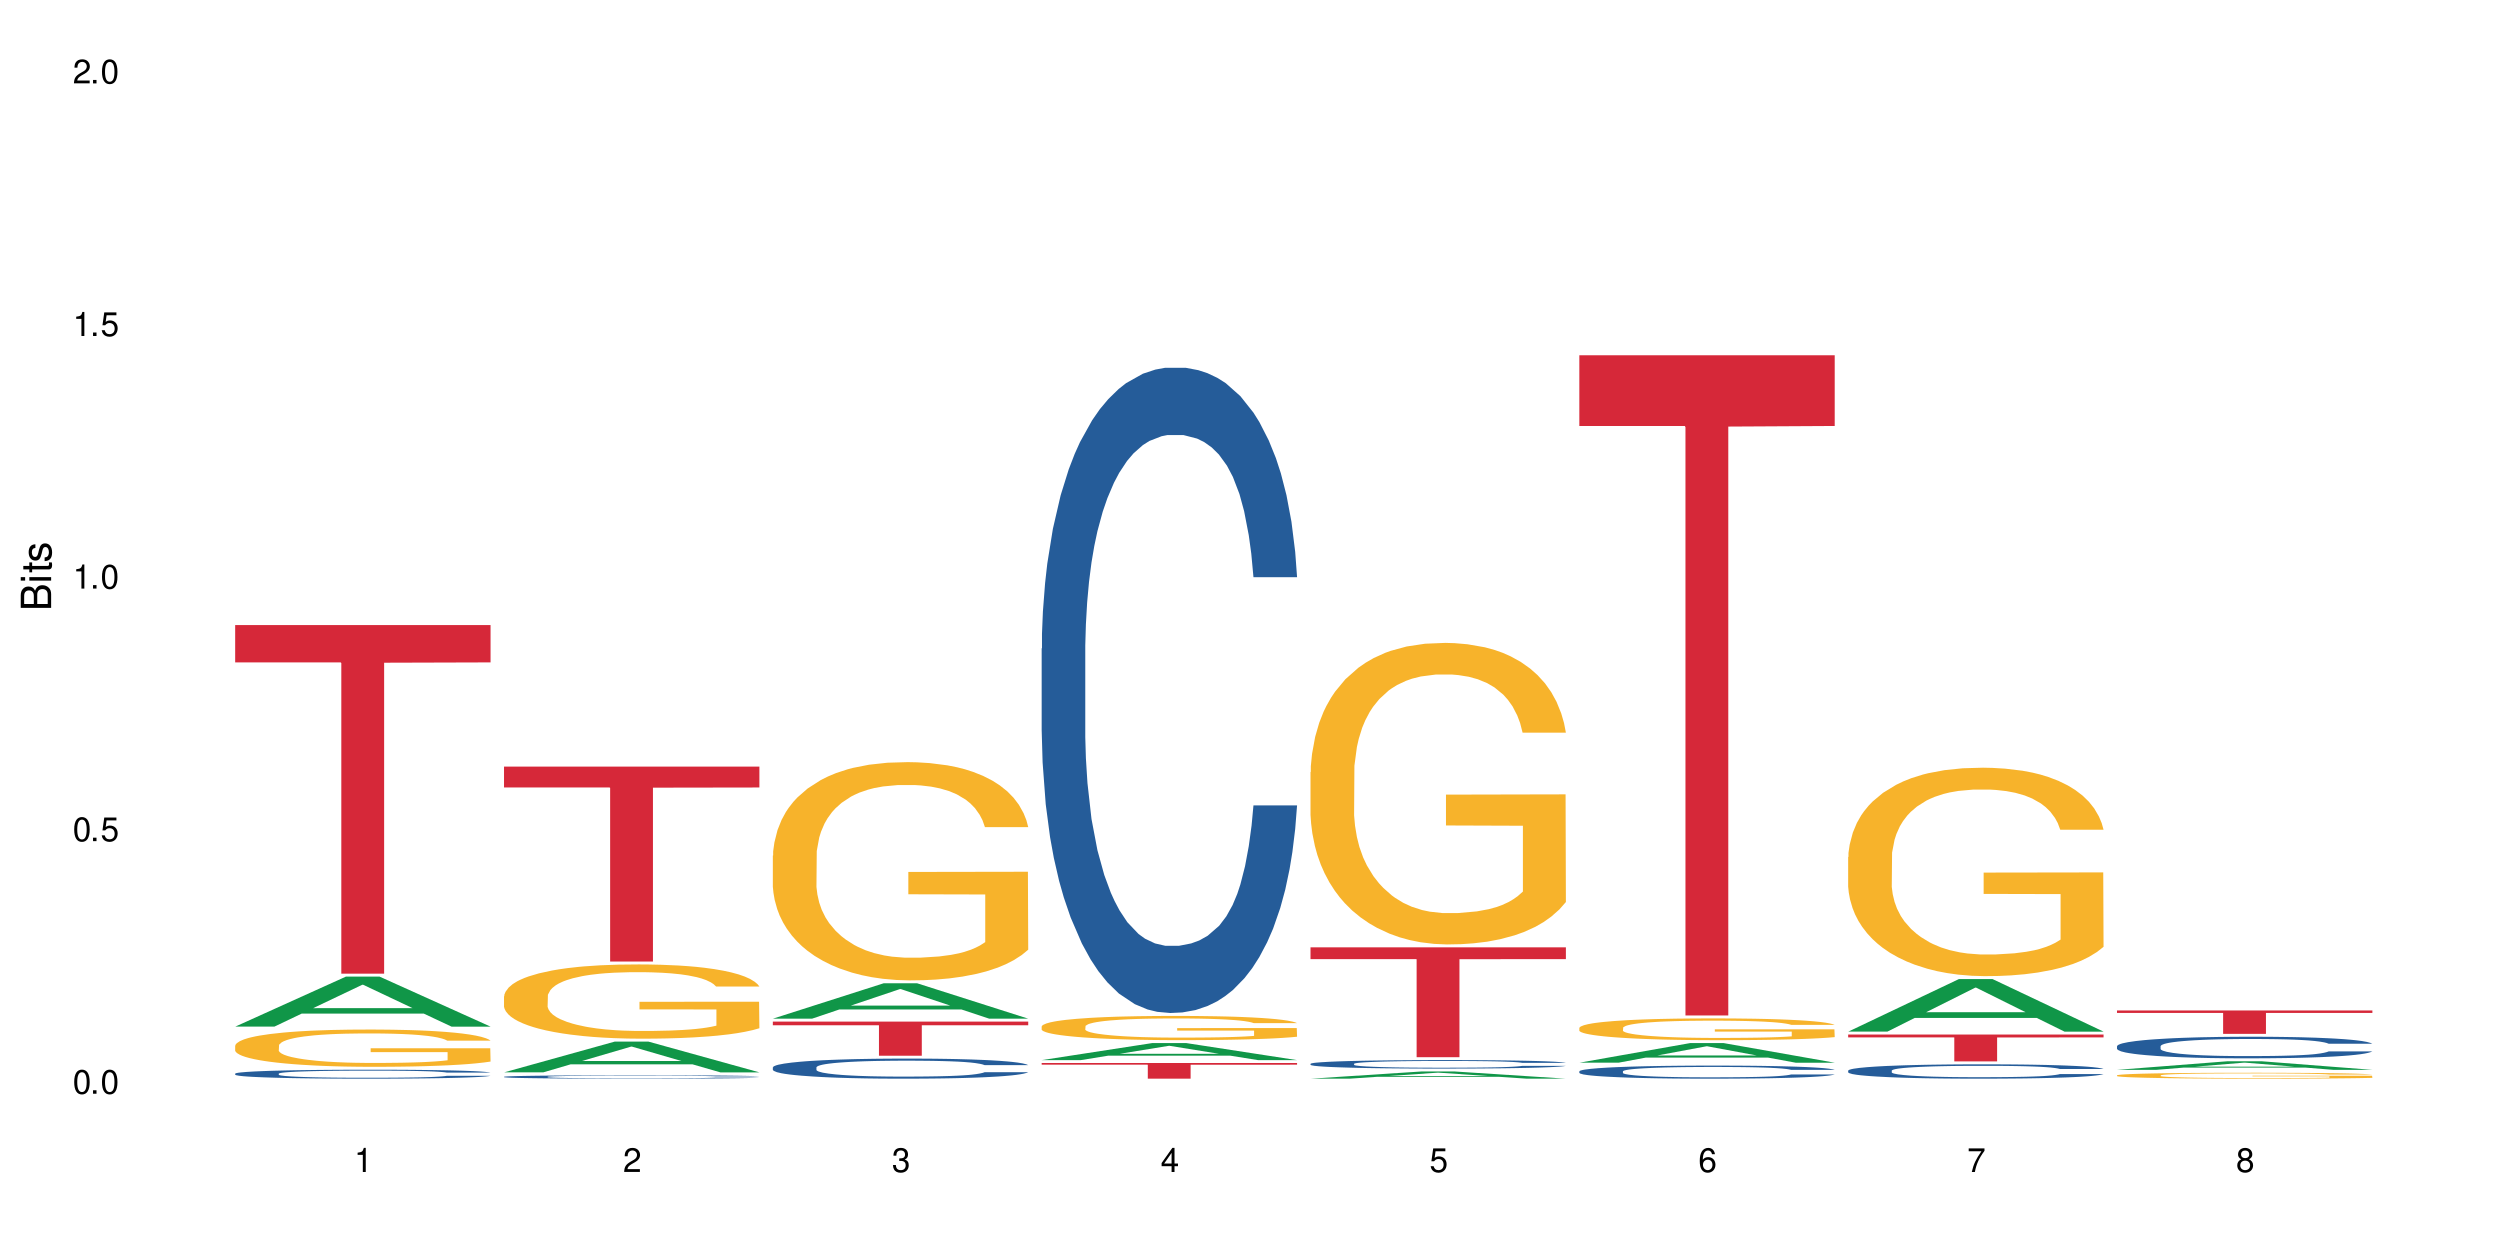 <?xml version="1.0" encoding="UTF-8"?>
<svg xmlns="http://www.w3.org/2000/svg" xmlns:xlink="http://www.w3.org/1999/xlink" width="720" height="360" viewBox="0 0 720 360">
<defs>
<g>
<g id="glyph-0-0">
</g>
<g id="glyph-0-1">
<path d="M 2.641 -6.938 C 2 -6.938 1.422 -6.656 1.078 -6.172 C 0.641 -5.562 0.406 -4.641 0.406 -3.359 C 0.406 -1.016 1.188 0.219 2.641 0.219 C 4.078 0.219 4.859 -1.016 4.859 -3.297 C 4.859 -4.641 4.656 -5.547 4.203 -6.172 C 3.844 -6.656 3.281 -6.938 2.641 -6.938 Z M 2.641 -6.188 C 3.547 -6.188 4 -5.25 4 -3.375 C 4 -1.406 3.562 -0.484 2.625 -0.484 C 1.734 -0.484 1.281 -1.438 1.281 -3.344 C 1.281 -5.25 1.734 -6.188 2.641 -6.188 Z M 2.641 -6.188 "/>
</g>
<g id="glyph-0-2">
<path d="M 1.828 -1 L 0.828 -1 L 0.828 0 L 1.828 0 Z M 1.828 -1 "/>
</g>
<g id="glyph-0-3">
<path d="M 4.562 -6.797 L 1.062 -6.797 L 0.547 -3.094 L 1.328 -3.094 C 1.719 -3.562 2.047 -3.734 2.578 -3.734 C 3.484 -3.734 4.062 -3.109 4.062 -2.094 C 4.062 -1.125 3.484 -0.531 2.578 -0.531 C 1.828 -0.531 1.375 -0.906 1.188 -1.672 L 0.328 -1.672 C 0.453 -1.109 0.547 -0.844 0.75 -0.594 C 1.125 -0.078 1.828 0.219 2.594 0.219 C 3.969 0.219 4.922 -0.781 4.922 -2.219 C 4.922 -3.562 4.031 -4.484 2.719 -4.484 C 2.25 -4.484 1.859 -4.359 1.469 -4.062 L 1.734 -5.969 L 4.562 -5.969 Z M 4.562 -6.797 "/>
</g>
<g id="glyph-0-4">
<path d="M 2.484 -4.938 L 2.484 0 L 3.328 0 L 3.328 -6.938 L 2.766 -6.938 C 2.469 -5.875 2.281 -5.734 0.984 -5.562 L 0.984 -4.938 Z M 2.484 -4.938 "/>
</g>
<g id="glyph-0-5">
<path d="M 4.859 -0.828 L 1.281 -0.828 C 1.359 -1.406 1.672 -1.781 2.5 -2.281 L 3.469 -2.828 C 4.406 -3.344 4.906 -4.062 4.906 -4.906 C 4.906 -5.484 4.672 -6.031 4.266 -6.406 C 3.859 -6.766 3.375 -6.938 2.719 -6.938 C 1.859 -6.938 1.219 -6.625 0.844 -6.031 C 0.609 -5.672 0.5 -5.234 0.484 -4.531 L 1.328 -4.531 C 1.359 -5.016 1.406 -5.281 1.531 -5.516 C 1.75 -5.938 2.188 -6.203 2.703 -6.203 C 3.469 -6.203 4.031 -5.641 4.031 -4.891 C 4.031 -4.344 3.719 -3.859 3.125 -3.516 L 2.234 -3 C 0.812 -2.172 0.406 -1.531 0.328 -0.016 L 4.859 -0.016 Z M 4.859 -0.828 "/>
</g>
<g id="glyph-0-6">
<path d="M 2.125 -3.188 L 2.578 -3.188 C 3.5 -3.188 3.984 -2.766 3.984 -1.922 C 3.984 -1.062 3.469 -0.531 2.594 -0.531 C 1.656 -0.531 1.203 -1 1.156 -2.016 L 0.312 -2.016 C 0.344 -1.453 0.438 -1.094 0.609 -0.781 C 0.953 -0.109 1.625 0.219 2.547 0.219 C 3.953 0.219 4.859 -0.625 4.859 -1.938 C 4.859 -2.828 4.516 -3.297 3.703 -3.594 C 4.344 -3.844 4.656 -4.328 4.656 -5.031 C 4.656 -6.219 3.875 -6.938 2.578 -6.938 C 1.203 -6.938 0.484 -6.172 0.453 -4.703 L 1.297 -4.703 C 1.312 -5.125 1.344 -5.359 1.453 -5.578 C 1.641 -5.969 2.062 -6.203 2.594 -6.203 C 3.344 -6.203 3.797 -5.75 3.797 -5 C 3.797 -4.516 3.609 -4.219 3.25 -4.047 C 3.016 -3.953 2.703 -3.922 2.125 -3.906 Z M 2.125 -3.188 "/>
</g>
<g id="glyph-0-7">
<path d="M 3.141 -1.672 L 3.141 0 L 3.984 0 L 3.984 -1.672 L 4.984 -1.672 L 4.984 -2.438 L 3.984 -2.438 L 3.984 -6.938 L 3.359 -6.938 L 0.266 -2.578 L 0.266 -1.672 Z M 3.141 -2.438 L 1 -2.438 L 3.141 -5.5 Z M 3.141 -2.438 "/>
</g>
<g id="glyph-0-8">
<path d="M 4.781 -5.125 C 4.609 -6.266 3.891 -6.938 2.844 -6.938 C 2.094 -6.938 1.422 -6.578 1.031 -5.953 C 0.594 -5.266 0.406 -4.422 0.406 -3.172 C 0.406 -2 0.578 -1.25 0.984 -0.641 C 1.359 -0.078 1.953 0.219 2.703 0.219 C 3.984 0.219 4.922 -0.75 4.922 -2.094 C 4.922 -3.375 4.062 -4.281 2.844 -4.281 C 2.172 -4.281 1.641 -4.031 1.281 -3.516 C 1.281 -5.234 1.828 -6.188 2.797 -6.188 C 3.391 -6.188 3.797 -5.797 3.938 -5.125 Z M 2.734 -3.531 C 3.547 -3.531 4.062 -2.953 4.062 -2.031 C 4.062 -1.156 3.484 -0.531 2.703 -0.531 C 1.922 -0.531 1.328 -1.188 1.328 -2.078 C 1.328 -2.938 1.906 -3.531 2.734 -3.531 Z M 2.734 -3.531 "/>
</g>
<g id="glyph-0-9">
<path d="M 4.984 -6.797 L 0.438 -6.797 L 0.438 -5.969 L 4.109 -5.969 C 2.5 -3.656 1.828 -2.234 1.328 0 L 2.219 0 C 2.594 -2.172 3.453 -4.047 4.984 -6.094 Z M 4.984 -6.797 "/>
</g>
<g id="glyph-0-10">
<path d="M 3.75 -3.656 C 4.469 -4.094 4.688 -4.438 4.688 -5.078 C 4.688 -6.172 3.844 -6.938 2.641 -6.938 C 1.438 -6.938 0.594 -6.172 0.594 -5.094 C 0.594 -4.438 0.812 -4.094 1.516 -3.656 C 0.734 -3.266 0.359 -2.703 0.359 -1.922 C 0.359 -0.656 1.281 0.219 2.641 0.219 C 3.984 0.219 4.922 -0.656 4.922 -1.922 C 4.922 -2.703 4.531 -3.266 3.75 -3.656 Z M 2.641 -6.188 C 3.359 -6.188 3.812 -5.75 3.812 -5.062 C 3.812 -4.406 3.344 -3.984 2.641 -3.984 C 1.922 -3.984 1.453 -4.406 1.453 -5.078 C 1.453 -5.75 1.922 -6.188 2.641 -6.188 Z M 2.641 -3.266 C 3.484 -3.266 4.062 -2.719 4.062 -1.906 C 4.062 -1.078 3.484 -0.531 2.625 -0.531 C 1.797 -0.531 1.219 -1.094 1.219 -1.906 C 1.219 -2.719 1.781 -3.266 2.641 -3.266 Z M 2.641 -3.266 "/>
</g>
<g id="glyph-1-0">
</g>
<g id="glyph-1-1">
<path d="M 0 -0.953 L 0 -4.891 C 0 -5.719 -0.234 -6.344 -0.734 -6.797 C -1.188 -7.234 -1.812 -7.469 -2.5 -7.469 C -3.547 -7.469 -4.188 -7 -4.625 -5.875 C -4.984 -6.688 -5.625 -7.094 -6.531 -7.094 C -7.172 -7.094 -7.734 -6.859 -8.141 -6.391 C -8.562 -5.922 -8.75 -5.344 -8.75 -4.5 L -8.75 -0.953 Z M -4.984 -2.062 L -7.766 -2.062 L -7.766 -4.219 C -7.766 -4.844 -7.688 -5.203 -7.453 -5.5 C -7.219 -5.812 -6.859 -5.969 -6.375 -5.969 C -5.891 -5.969 -5.531 -5.812 -5.297 -5.5 C -5.062 -5.203 -4.984 -4.844 -4.984 -4.219 Z M -0.984 -2.062 L -4 -2.062 L -4 -4.781 C -4 -5.766 -3.438 -6.359 -2.484 -6.359 C -1.547 -6.359 -0.984 -5.766 -0.984 -4.781 Z M -0.984 -2.062 "/>
</g>
<g id="glyph-1-2">
<path d="M -6.281 -1.797 L -6.281 -0.797 L 0 -0.797 L 0 -1.797 Z M -8.75 -1.797 L -8.75 -0.797 L -7.484 -0.797 L -7.484 -1.797 Z M -8.75 -1.797 "/>
</g>
<g id="glyph-1-3">
<path d="M -6.281 -3.047 L -6.281 -2.016 L -8.016 -2.016 L -8.016 -1.016 L -6.281 -1.016 L -6.281 -0.172 L -5.469 -0.172 L -5.469 -1.016 L -0.719 -1.016 C -0.078 -1.016 0.281 -1.453 0.281 -2.234 C 0.281 -2.5 0.25 -2.719 0.188 -3.047 L -0.641 -3.047 C -0.609 -2.906 -0.594 -2.766 -0.594 -2.562 C -0.594 -2.141 -0.719 -2.016 -1.156 -2.016 L -5.469 -2.016 L -5.469 -3.047 Z M -6.281 -3.047 "/>
</g>
<g id="glyph-1-4">
<path d="M -4.531 -5.25 C -5.766 -5.25 -6.469 -4.422 -6.469 -2.969 C -6.469 -1.516 -5.719 -0.562 -4.547 -0.562 C -3.562 -0.562 -3.094 -1.062 -2.734 -2.562 L -2.516 -3.484 C -2.344 -4.188 -2.094 -4.469 -1.641 -4.469 C -1.047 -4.469 -0.641 -3.875 -0.641 -3 C -0.641 -2.453 -0.797 -2 -1.062 -1.75 C -1.25 -1.594 -1.422 -1.531 -1.875 -1.469 L -1.875 -0.406 C -0.422 -0.453 0.281 -1.266 0.281 -2.922 C 0.281 -4.5 -0.5 -5.516 -1.719 -5.516 C -2.656 -5.516 -3.172 -4.984 -3.469 -3.734 L -3.703 -2.766 C -3.891 -1.953 -4.156 -1.609 -4.594 -1.609 C -5.188 -1.609 -5.547 -2.125 -5.547 -2.938 C -5.547 -3.75 -5.203 -4.172 -4.531 -4.203 Z M -4.531 -5.25 "/>
</g>
</g>
</defs>
<rect x="-72" y="-36" width="864" height="432" fill="rgb(100%, 100%, 100%)" fill-opacity="1"/>
<path fill-rule="nonzero" fill="rgb(6.275%, 58.824%, 28.235%)" fill-opacity="1" d="M 67.73 295.656 L 67.809 295.645 L 99.637 281.258 L 109.301 281.258 L 141.281 295.672 L 130.047 295.672 L 122.031 291.91 L 86.906 291.91 L 79.047 295.656 L 67.73 295.656 L 90.285 290.352 L 118.809 290.34 L 104.586 283.613 L 104.43 283.598 L 104.27 283.641 L 90.207 290.34 L 90.285 290.352 Z M 67.73 295.656 "/>
<path fill-rule="nonzero" fill="rgb(14.51%, 36.078%, 60%)" fill-opacity="1" d="M 67.73 309.203 L 67.82 309.199 L 67.82 309.141 L 68.09 309.051 L 68.719 308.938 L 69.344 308.863 L 70.961 308.723 L 73.203 308.586 L 75.535 308.484 L 77.238 308.422 L 78.766 308.375 L 82.262 308.289 L 84.504 308.242 L 86.926 308.203 L 89.887 308.164 L 92.039 308.141 L 96.883 308.102 L 100.469 308.086 L 103.25 308.078 L 109.262 308.078 L 112.848 308.086 L 115.449 308.098 L 118.32 308.117 L 120.742 308.141 L 124.957 308.191 L 128.727 308.258 L 130.43 308.297 L 133.121 308.367 L 135.184 308.438 L 136.617 308.5 L 138.234 308.586 L 139.668 308.695 L 140.746 308.812 L 141.281 308.914 L 128.727 308.914 L 128.098 308.82 L 127.379 308.75 L 126.035 308.652 L 124.688 308.582 L 122.805 308.516 L 121.102 308.469 L 118.77 308.426 L 116.707 308.398 L 114.555 308.375 L 112.488 308.359 L 108.543 308.348 L 103.969 308.348 L 102.266 308.352 L 98.766 308.371 L 96.883 308.387 L 94.191 308.422 L 92.309 308.449 L 90.066 308.496 L 88.539 308.539 L 86.656 308.598 L 85.312 308.652 L 83.785 308.73 L 82.891 308.789 L 82.082 308.855 L 81.363 308.934 L 80.828 309.016 L 80.469 309.105 L 80.289 309.191 L 80.289 309.555 L 80.469 309.641 L 80.918 309.738 L 82.082 309.883 L 83.785 310.008 L 85.762 310.109 L 87.645 310.18 L 88.719 310.211 L 90.156 310.25 L 92.398 310.297 L 95.629 310.344 L 97.512 310.363 L 100.383 310.383 L 103.34 310.391 L 107.289 310.391 L 110.785 310.383 L 113.117 310.371 L 115.539 310.352 L 118.859 310.309 L 120.922 310.273 L 122.715 310.227 L 124.062 310.184 L 124.957 310.145 L 126.305 310.07 L 127.379 309.992 L 128.188 309.91 L 128.727 309.828 L 141.281 309.828 L 140.746 309.922 L 139.938 310.016 L 139.129 310.082 L 137.875 310.168 L 136.441 310.238 L 134.375 310.32 L 132.672 310.375 L 130.43 310.434 L 128.367 310.48 L 126.125 310.52 L 122.805 310.566 L 120.652 310.59 L 118.32 310.613 L 115.539 310.633 L 112.043 310.648 L 108.273 310.656 L 104.777 310.66 L 101.008 310.656 L 98.227 310.645 L 94.551 310.625 L 89.977 310.582 L 86.656 310.535 L 84.055 310.492 L 81.812 310.445 L 79.301 310.383 L 76.074 310.277 L 74.098 310.195 L 72.754 310.133 L 71.23 310.039 L 70.152 309.957 L 68.898 309.824 L 68 309.656 L 67.73 309.527 Z M 67.73 309.203 "/>
<path fill-rule="nonzero" fill="rgb(96.863%, 70.196%, 16.863%)" fill-opacity="1" d="M 67.73 301.105 L 67.82 301.094 L 67.82 300.898 L 68.18 300.457 L 69.078 299.852 L 70.242 299.352 L 71.5 298.957 L 72.305 298.754 L 73.652 298.457 L 74.816 298.242 L 77.777 297.801 L 81.543 297.391 L 83.609 297.215 L 85.941 297.047 L 89.258 296.859 L 90.785 296.793 L 95.449 296.637 L 100.738 296.539 L 106.57 296.508 L 109.262 296.52 L 112.938 296.559 L 117.961 296.664 L 120.832 296.762 L 123.074 296.859 L 125.406 296.988 L 128.277 297.184 L 130.969 297.418 L 133.121 297.656 L 135.273 297.949 L 137.066 298.262 L 138.594 298.605 L 139.938 299.016 L 140.746 299.359 L 141.281 299.703 L 128.816 299.703 L 128.098 299.359 L 127.289 299.098 L 125.945 298.773 L 124.598 298.539 L 123.254 298.352 L 120.742 298.098 L 118.59 297.938 L 115.898 297.801 L 113.297 297.715 L 110.336 297.656 L 108.543 297.637 L 103.789 297.637 L 99.484 297.703 L 96.973 297.781 L 95.18 297.859 L 92.668 298.008 L 91.141 298.125 L 90.246 298.203 L 87.555 298.508 L 85.762 298.781 L 84.773 298.969 L 83.52 299.262 L 82.621 299.527 L 81.633 299.918 L 81.098 300.215 L 80.379 300.879 L 80.289 302.645 L 80.559 303.016 L 81.098 303.418 L 81.812 303.77 L 82.891 304.145 L 83.965 304.43 L 85.852 304.809 L 87.465 305.066 L 88.719 305.23 L 91.141 305.496 L 92.129 305.586 L 94.461 305.762 L 96.883 305.898 L 99.844 306.016 L 102.086 306.074 L 105.672 306.125 L 110.246 306.125 L 115.629 306.066 L 119.039 305.988 L 121.371 305.91 L 122.895 305.84 L 124.777 305.73 L 126.125 305.633 L 127.379 305.527 L 128.906 305.359 L 128.906 303.016 L 106.75 303.008 L 106.75 301.91 L 141.195 301.898 L 141.281 305.73 L 139.398 305.996 L 137.066 306.25 L 134.824 306.449 L 132.492 306.613 L 129.176 306.801 L 126.484 306.918 L 122.355 307.055 L 118.59 307.145 L 114.645 307.203 L 111.145 307.23 L 107.02 307.242 L 103.34 307.223 L 99.395 307.164 L 96.254 307.086 L 93.383 306.988 L 90.516 306.859 L 86.926 306.652 L 84.594 306.488 L 82.172 306.281 L 79.75 306.035 L 77.598 305.77 L 76.164 305.566 L 74.727 305.328 L 73.203 305.035 L 71.766 304.703 L 70.691 304.398 L 69.703 304.055 L 68.988 303.73 L 68.27 303.293 L 67.91 302.938 L 67.73 302.633 Z M 67.73 301.105 "/>
<path fill-rule="nonzero" fill="rgb(83.922%, 15.686%, 22.353%)" fill-opacity="1" d="M 67.73 180.023 L 141.281 180.023 L 141.281 190.77 L 110.629 190.863 L 110.629 280.422 L 98.297 280.422 L 98.297 190.957 L 98.117 190.77 L 67.73 190.77 Z M 67.73 180.023 "/>
<path fill-rule="nonzero" fill="rgb(6.275%, 58.824%, 28.235%)" fill-opacity="1" d="M 145.156 308.836 L 145.234 308.828 L 177.059 299.977 L 186.723 299.977 L 218.707 308.844 L 207.469 308.844 L 199.453 306.531 L 164.328 306.531 L 156.469 308.836 L 145.156 308.836 L 167.707 305.574 L 196.23 305.562 L 182.008 301.426 L 181.852 301.418 L 181.695 301.441 L 167.629 305.562 L 167.707 305.574 Z M 145.156 308.836 "/>
<path fill-rule="nonzero" fill="rgb(14.51%, 36.078%, 60%)" fill-opacity="1" d="M 145.156 310.109 L 145.242 310.105 L 145.242 310.086 L 145.512 310.051 L 146.141 310.008 L 146.77 309.98 L 148.383 309.926 L 150.625 309.875 L 152.957 309.836 L 154.664 309.812 L 156.188 309.793 L 159.684 309.762 L 161.93 309.746 L 164.352 309.73 L 167.309 309.715 L 169.461 309.707 L 174.305 309.691 L 177.895 309.684 L 186.684 309.684 L 190.273 309.688 L 192.875 309.691 L 195.742 309.699 L 198.164 309.707 L 202.383 309.727 L 206.148 309.75 L 207.852 309.766 L 210.543 309.793 L 212.605 309.82 L 214.043 309.844 L 215.656 309.875 L 217.094 309.914 L 218.168 309.961 L 218.707 310 L 206.148 310 L 205.52 309.965 L 204.805 309.938 L 203.457 309.898 L 202.113 309.875 L 200.23 309.848 L 198.523 309.832 L 196.191 309.812 L 194.129 309.805 L 191.977 309.793 L 189.914 309.789 L 185.969 309.785 L 179.688 309.785 L 176.191 309.793 L 174.305 309.801 L 171.613 309.812 L 169.73 309.824 L 167.488 309.84 L 165.965 309.855 L 164.082 309.879 L 162.734 309.898 L 161.211 309.93 L 160.312 309.953 L 159.508 309.977 L 158.789 310.008 L 158.25 310.039 L 157.891 310.07 L 157.711 310.102 L 157.711 310.242 L 157.891 310.273 L 158.34 310.312 L 159.508 310.367 L 161.211 310.414 L 163.184 310.449 L 165.066 310.477 L 166.145 310.488 L 167.578 310.504 L 169.82 310.523 L 173.051 310.539 L 174.934 310.547 L 177.805 310.555 L 180.766 310.559 L 184.711 310.559 L 188.211 310.555 L 190.543 310.551 L 192.965 310.543 L 196.281 310.527 L 198.344 310.512 L 200.141 310.496 L 201.484 310.48 L 202.383 310.465 L 203.727 310.438 L 204.805 310.406 L 205.609 310.375 L 206.148 310.344 L 218.707 310.344 L 218.168 310.383 L 217.359 310.414 L 216.555 310.441 L 215.297 310.473 L 213.863 310.5 L 211.801 310.531 L 210.094 310.551 L 207.852 310.574 L 205.789 310.59 L 203.547 310.605 L 200.23 310.625 L 198.074 310.633 L 195.742 310.641 L 192.965 310.648 L 189.465 310.656 L 185.699 310.66 L 182.199 310.66 L 178.434 310.656 L 175.652 310.652 L 171.973 310.645 L 167.398 310.629 L 164.082 310.613 L 161.48 310.598 L 159.238 310.578 L 156.727 310.555 L 153.496 310.516 L 151.523 310.484 L 150.176 310.461 L 148.652 310.426 L 147.574 310.395 L 146.32 310.344 L 145.422 310.281 L 145.156 310.23 Z M 145.156 310.109 "/>
<path fill-rule="nonzero" fill="rgb(96.863%, 70.196%, 16.863%)" fill-opacity="1" d="M 145.156 286.914 L 145.242 286.895 L 145.242 286.504 L 145.602 285.625 L 146.5 284.414 L 147.664 283.418 L 148.922 282.637 L 149.73 282.227 L 151.074 281.641 L 152.242 281.211 L 155.199 280.332 L 158.969 279.512 L 161.031 279.16 L 163.363 278.828 L 166.684 278.457 L 168.207 278.32 L 172.871 278.008 L 178.164 277.812 L 183.992 277.754 L 186.684 277.773 L 190.363 277.852 L 195.387 278.066 L 198.254 278.262 L 200.496 278.457 L 202.828 278.711 L 205.699 279.102 L 208.391 279.57 L 210.543 280.039 L 212.695 280.625 L 214.492 281.25 L 216.016 281.934 L 217.359 282.754 L 218.168 283.438 L 218.707 284.121 L 206.238 284.121 L 205.52 283.438 L 204.715 282.91 L 203.367 282.266 L 202.023 281.797 L 200.676 281.426 L 198.164 280.918 L 196.012 280.605 L 193.32 280.332 L 190.723 280.156 L 187.762 280.039 L 185.969 280 L 181.211 280 L 176.906 280.137 L 174.395 280.293 L 172.602 280.449 L 170.09 280.742 L 168.566 280.977 L 167.668 281.133 L 164.977 281.738 L 163.184 282.285 L 162.195 282.656 L 160.941 283.242 L 160.043 283.77 L 159.059 284.551 L 158.52 285.137 L 157.801 286.465 L 157.711 289.98 L 157.98 290.723 L 158.52 291.523 L 159.238 292.227 L 160.312 292.969 L 161.391 293.535 L 163.273 294.297 L 164.887 294.805 L 166.145 295.137 L 168.566 295.664 L 169.551 295.84 L 171.883 296.191 L 174.305 296.465 L 177.266 296.699 L 179.508 296.816 L 183.098 296.914 L 187.672 296.914 L 193.055 296.797 L 196.461 296.641 L 198.793 296.484 L 200.32 296.348 L 202.203 296.133 L 203.547 295.938 L 204.805 295.723 L 206.328 295.391 L 206.328 290.723 L 184.172 290.703 L 184.172 288.516 L 218.617 288.496 L 218.707 296.133 L 216.824 296.66 L 214.492 297.168 L 212.25 297.559 L 209.918 297.891 L 206.598 298.262 L 203.906 298.496 L 199.781 298.77 L 196.012 298.945 L 192.066 299.062 L 188.566 299.121 L 184.441 299.141 L 180.766 299.102 L 176.816 298.984 L 173.68 298.828 L 170.809 298.633 L 167.938 298.379 L 164.352 297.969 L 162.016 297.637 L 159.594 297.227 L 157.172 296.738 L 155.02 296.211 L 153.586 295.801 L 152.152 295.332 L 150.625 294.746 L 149.191 294.082 L 148.113 293.477 L 147.129 292.793 L 146.41 292.148 L 145.691 291.27 L 145.332 290.566 L 145.156 289.961 Z M 145.156 286.914 "/>
<path fill-rule="nonzero" fill="rgb(83.922%, 15.686%, 22.353%)" fill-opacity="1" d="M 145.156 220.789 L 218.707 220.789 L 218.707 226.797 L 188.051 226.848 L 188.051 276.918 L 175.719 276.918 L 175.719 226.902 L 175.539 226.797 L 145.156 226.797 Z M 145.156 220.789 "/>
<path fill-rule="nonzero" fill="rgb(6.275%, 58.824%, 28.235%)" fill-opacity="1" d="M 222.578 293.371 L 222.656 293.359 L 254.48 283.188 L 264.148 283.188 L 296.129 293.379 L 284.895 293.379 L 276.879 290.719 L 241.75 290.719 L 233.895 293.371 L 222.578 293.371 L 245.129 289.617 L 273.656 289.609 L 259.434 284.852 L 259.273 284.844 L 259.117 284.871 L 245.051 289.609 L 245.129 289.617 Z M 222.578 293.371 "/>
<path fill-rule="nonzero" fill="rgb(14.51%, 36.078%, 60%)" fill-opacity="1" d="M 222.578 307.395 L 222.668 307.387 L 222.668 307.262 L 222.938 307.062 L 223.562 306.809 L 224.191 306.633 L 225.809 306.32 L 228.051 306.02 L 230.383 305.789 L 232.086 305.648 L 233.609 305.543 L 237.109 305.348 L 239.352 305.25 L 241.773 305.16 L 244.734 305.07 L 246.887 305.016 L 251.73 304.93 L 255.316 304.895 L 258.098 304.879 L 264.109 304.879 L 267.695 304.898 L 270.297 304.926 L 273.168 304.969 L 275.59 305.016 L 279.805 305.133 L 283.57 305.281 L 285.277 305.363 L 287.969 305.527 L 290.031 305.688 L 291.465 305.824 L 293.082 306.02 L 294.516 306.258 L 295.59 306.527 L 296.129 306.754 L 283.57 306.754 L 282.945 306.543 L 282.227 306.379 L 280.883 306.164 L 279.535 306.008 L 277.652 305.855 L 275.949 305.754 L 273.617 305.656 L 271.551 305.594 L 269.398 305.543 L 267.336 305.512 L 263.391 305.48 L 258.816 305.48 L 257.109 305.492 L 253.613 305.535 L 251.73 305.57 L 249.039 305.645 L 247.156 305.715 L 244.914 305.82 L 243.387 305.91 L 241.504 306.047 L 240.16 306.168 L 238.633 306.344 L 237.738 306.473 L 236.93 306.621 L 236.211 306.797 L 235.672 306.98 L 235.316 307.176 L 235.137 307.367 L 235.137 308.188 L 235.316 308.375 L 235.762 308.598 L 236.93 308.922 L 238.633 309.199 L 240.605 309.422 L 242.492 309.582 L 243.566 309.656 L 245.004 309.738 L 247.246 309.848 L 250.473 309.953 L 252.355 309.992 L 255.227 310.035 L 258.188 310.059 L 262.133 310.059 L 265.633 310.035 L 267.965 310.008 L 270.387 309.969 L 273.707 309.879 L 275.77 309.793 L 277.562 309.691 L 278.906 309.594 L 279.805 309.508 L 281.148 309.344 L 282.227 309.164 L 283.035 308.98 L 283.57 308.801 L 296.129 308.801 L 295.59 309.012 L 294.785 309.219 L 293.977 309.371 L 292.723 309.555 L 291.285 309.719 L 289.223 309.902 L 287.52 310.027 L 285.277 310.156 L 283.215 310.258 L 280.973 310.348 L 277.652 310.453 L 275.5 310.508 L 273.168 310.555 L 270.387 310.598 L 266.887 310.633 L 263.121 310.656 L 259.621 310.66 L 255.855 310.648 L 253.074 310.629 L 249.398 310.582 L 244.824 310.484 L 241.504 310.387 L 238.902 310.285 L 236.66 310.18 L 234.148 310.035 L 230.918 309.805 L 228.945 309.625 L 227.602 309.477 L 226.074 309.27 L 225 309.086 L 223.742 308.789 L 222.848 308.414 L 222.578 308.125 Z M 222.578 307.395 "/>
<path fill-rule="nonzero" fill="rgb(96.863%, 70.196%, 16.863%)" fill-opacity="1" d="M 222.578 246.414 L 222.668 246.355 L 222.668 245.207 L 223.027 242.625 L 223.922 239.066 L 225.09 236.141 L 226.344 233.844 L 227.152 232.637 L 228.496 230.914 L 229.664 229.652 L 232.625 227.07 L 236.391 224.656 L 238.453 223.625 L 240.785 222.648 L 244.105 221.559 L 245.629 221.156 L 250.293 220.238 L 255.586 219.664 L 261.418 219.492 L 264.109 219.547 L 267.785 219.777 L 272.809 220.41 L 275.68 220.984 L 277.922 221.559 L 280.254 222.305 L 283.125 223.453 L 285.816 224.828 L 287.969 226.207 L 290.121 227.93 L 291.914 229.766 L 293.438 231.777 L 294.785 234.188 L 295.59 236.195 L 296.129 238.207 L 283.66 238.207 L 282.945 236.195 L 282.137 234.645 L 280.793 232.75 L 279.445 231.375 L 278.102 230.285 L 275.59 228.789 L 273.438 227.871 L 270.746 227.07 L 268.145 226.551 L 265.184 226.207 L 263.391 226.094 L 258.637 226.094 L 254.332 226.496 L 251.82 226.953 L 250.023 227.414 L 247.512 228.273 L 245.988 228.965 L 245.094 229.422 L 242.402 231.203 L 240.605 232.809 L 239.621 233.898 L 238.363 235.621 L 237.469 237.172 L 236.48 239.469 L 235.941 241.191 L 235.227 245.094 L 235.137 255.426 L 235.406 257.609 L 235.941 259.961 L 236.66 262.027 L 237.738 264.211 L 238.812 265.875 L 240.695 268.113 L 242.312 269.605 L 243.566 270.582 L 245.988 272.133 L 246.977 272.648 L 249.309 273.684 L 251.73 274.484 L 254.691 275.176 L 256.934 275.52 L 260.52 275.805 L 265.094 275.805 L 270.477 275.461 L 273.887 275.004 L 276.219 274.543 L 277.742 274.141 L 279.625 273.512 L 280.973 272.938 L 282.227 272.305 L 283.75 271.328 L 283.75 257.609 L 261.598 257.551 L 261.598 251.121 L 296.039 251.062 L 296.129 273.512 L 294.246 275.059 L 291.914 276.551 L 289.672 277.699 L 287.34 278.676 L 284.02 279.766 L 281.328 280.457 L 277.203 281.258 L 273.438 281.777 L 269.488 282.121 L 265.992 282.293 L 261.867 282.352 L 258.188 282.234 L 254.242 281.891 L 251.102 281.434 L 248.23 280.859 L 245.359 280.113 L 241.773 278.906 L 239.441 277.93 L 237.02 276.723 L 234.598 275.289 L 232.445 273.738 L 231.008 272.535 L 229.574 271.156 L 228.051 269.434 L 226.613 267.48 L 225.539 265.703 L 224.551 263.695 L 223.832 261.801 L 223.117 259.215 L 222.758 257.148 L 222.578 255.371 Z M 222.578 246.414 "/>
<path fill-rule="nonzero" fill="rgb(83.922%, 15.686%, 22.353%)" fill-opacity="1" d="M 222.578 294.215 L 296.129 294.215 L 296.129 295.27 L 265.477 295.277 L 265.477 304.043 L 253.141 304.043 L 253.141 295.285 L 252.965 295.27 L 222.578 295.27 Z M 222.578 294.215 "/>
<path fill-rule="nonzero" fill="rgb(6.275%, 58.824%, 28.235%)" fill-opacity="1" d="M 300 305.309 L 300.078 305.305 L 331.906 300.395 L 341.57 300.395 L 373.555 305.316 L 362.316 305.316 L 354.301 304.031 L 319.176 304.031 L 311.316 305.309 L 300 305.309 L 322.555 303.5 L 351.078 303.496 L 336.855 301.199 L 336.699 301.195 L 336.543 301.207 L 322.477 303.496 L 322.555 303.5 Z M 300 305.309 "/>
<path fill-rule="nonzero" fill="rgb(14.51%, 36.078%, 60%)" fill-opacity="1" d="M 300 186.781 L 300.09 186.609 L 300.09 182.535 L 300.359 176.078 L 300.988 167.926 L 301.617 162.32 L 303.23 152.301 L 305.473 142.621 L 307.805 135.145 L 309.508 130.73 L 311.035 127.332 L 314.531 121.047 L 316.773 117.82 L 319.195 114.934 L 322.156 112.047 L 324.309 110.348 L 329.152 107.629 L 332.742 106.441 L 335.52 105.93 L 341.531 105.93 L 345.117 106.609 L 347.719 107.461 L 350.59 108.82 L 353.012 110.348 L 357.227 114.086 L 360.996 118.84 L 362.699 121.559 L 365.391 126.824 L 367.453 131.918 L 368.891 136.336 L 370.504 142.621 L 371.938 150.262 L 373.016 158.926 L 373.555 166.227 L 360.996 166.227 L 360.367 159.434 L 359.648 154.168 L 358.305 147.207 L 356.961 142.281 L 355.074 137.355 L 353.371 134.125 L 351.039 130.898 L 348.977 128.863 L 346.824 127.332 L 344.762 126.312 L 340.812 125.293 L 336.238 125.293 L 334.535 125.633 L 331.035 126.992 L 329.152 128.184 L 326.461 130.559 L 324.578 132.77 L 322.336 136.164 L 320.812 139.051 L 318.926 143.469 L 317.582 147.375 L 316.059 152.98 L 315.16 157.227 L 314.352 161.98 L 313.637 167.586 L 313.098 173.531 L 312.738 179.816 L 312.559 185.93 L 312.559 212.258 L 312.738 218.371 L 313.188 225.508 L 314.352 235.867 L 316.059 244.867 L 318.031 252.004 L 319.914 257.098 L 320.992 259.477 L 322.426 262.195 L 324.668 265.59 L 327.898 268.988 L 329.781 270.348 L 332.652 271.707 L 335.609 272.387 L 339.559 272.387 L 343.055 271.707 L 345.387 270.855 L 347.809 269.496 L 351.129 266.609 L 353.191 263.891 L 354.984 260.664 L 356.332 257.438 L 357.227 254.719 L 358.574 249.453 L 359.648 243.68 L 360.457 237.734 L 360.996 231.961 L 373.555 231.961 L 373.016 238.754 L 372.207 245.379 L 371.402 250.305 L 370.145 256.25 L 368.711 261.516 L 366.645 267.461 L 364.941 271.367 L 362.699 275.613 L 360.637 278.84 L 358.395 281.727 L 355.074 285.125 L 352.922 286.82 L 350.59 288.352 L 347.809 289.711 L 344.312 290.898 L 340.543 291.578 L 337.047 291.746 L 333.277 291.406 L 330.5 290.73 L 326.82 289.199 L 322.246 286.145 L 318.926 282.914 L 316.324 279.688 L 314.082 276.293 L 311.57 271.707 L 308.344 264.23 L 306.371 258.457 L 305.023 253.703 L 303.5 247.078 L 302.422 241.133 L 301.168 231.621 L 300.27 219.562 L 300 210.219 Z M 300 186.781 "/>
<path fill-rule="nonzero" fill="rgb(96.863%, 70.196%, 16.863%)" fill-opacity="1" d="M 300 295.57 L 300.09 295.566 L 300.09 295.438 L 300.449 295.152 L 301.348 294.758 L 302.512 294.43 L 303.77 294.176 L 304.574 294.043 L 305.922 293.852 L 307.086 293.711 L 310.047 293.426 L 313.816 293.156 L 315.879 293.043 L 318.211 292.934 L 321.527 292.812 L 323.055 292.77 L 327.719 292.668 L 333.012 292.602 L 338.84 292.586 L 341.531 292.59 L 345.207 292.617 L 350.23 292.688 L 353.102 292.75 L 355.344 292.812 L 357.676 292.895 L 360.547 293.023 L 363.238 293.176 L 365.391 293.328 L 367.543 293.52 L 369.336 293.723 L 370.863 293.949 L 372.207 294.215 L 373.016 294.438 L 373.555 294.66 L 361.086 294.66 L 360.367 294.438 L 359.559 294.266 L 358.215 294.055 L 356.871 293.902 L 355.523 293.781 L 353.012 293.617 L 350.859 293.516 L 348.168 293.426 L 345.566 293.367 L 342.609 293.328 L 340.812 293.316 L 336.059 293.316 L 331.754 293.363 L 329.242 293.414 L 327.449 293.465 L 324.938 293.559 L 323.414 293.637 L 322.516 293.688 L 319.824 293.883 L 318.031 294.062 L 317.043 294.184 L 315.789 294.375 L 314.891 294.547 L 313.902 294.801 L 313.367 294.992 L 312.648 295.426 L 312.559 296.57 L 312.828 296.812 L 313.367 297.074 L 314.082 297.305 L 315.16 297.547 L 316.234 297.73 L 318.121 297.98 L 319.734 298.145 L 320.992 298.254 L 323.414 298.426 L 324.398 298.484 L 326.73 298.598 L 329.152 298.688 L 332.113 298.762 L 334.355 298.801 L 337.941 298.832 L 342.52 298.832 L 347.898 298.793 L 351.309 298.742 L 353.641 298.691 L 355.164 298.648 L 357.047 298.578 L 358.395 298.516 L 359.648 298.445 L 361.176 298.336 L 361.176 296.812 L 339.02 296.809 L 339.02 296.094 L 373.465 296.086 L 373.555 298.578 L 371.668 298.75 L 369.336 298.914 L 367.094 299.043 L 364.762 299.152 L 361.445 299.273 L 358.754 299.348 L 354.629 299.438 L 350.859 299.496 L 346.914 299.535 L 343.414 299.555 L 339.289 299.559 L 335.609 299.547 L 331.664 299.508 L 328.523 299.457 L 325.656 299.395 L 322.785 299.312 L 319.195 299.176 L 316.863 299.07 L 314.441 298.934 L 312.02 298.777 L 309.867 298.605 L 308.434 298.469 L 306.996 298.316 L 305.473 298.125 L 304.039 297.91 L 302.961 297.711 L 301.973 297.488 L 301.258 297.277 L 300.539 296.992 L 300.18 296.762 L 300 296.566 Z M 300 295.57 "/>
<path fill-rule="nonzero" fill="rgb(83.922%, 15.686%, 22.353%)" fill-opacity="1" d="M 300 306.152 L 373.555 306.152 L 373.555 306.633 L 342.898 306.637 L 342.898 310.66 L 330.566 310.66 L 330.566 306.645 L 330.387 306.633 L 300 306.633 Z M 300 306.152 "/>
<path fill-rule="nonzero" fill="rgb(6.275%, 58.824%, 28.235%)" fill-opacity="1" d="M 377.426 310.656 L 377.504 310.656 L 409.328 308.59 L 418.992 308.59 L 450.977 310.66 L 439.738 310.66 L 431.723 310.121 L 396.598 310.121 L 388.738 310.656 L 377.426 310.656 L 399.977 309.895 L 428.504 309.895 L 414.277 308.93 L 414.121 308.926 L 413.965 308.934 L 399.898 309.895 L 399.977 309.895 Z M 377.426 310.656 "/>
<path fill-rule="nonzero" fill="rgb(14.51%, 36.078%, 60%)" fill-opacity="1" d="M 377.426 306.371 L 377.516 306.367 L 377.516 306.316 L 377.781 306.23 L 378.41 306.121 L 379.039 306.047 L 380.652 305.918 L 382.895 305.789 L 385.227 305.691 L 386.934 305.633 L 388.457 305.586 L 391.957 305.504 L 394.199 305.461 L 396.621 305.426 L 399.578 305.387 L 401.734 305.363 L 406.574 305.328 L 410.164 305.312 L 412.945 305.305 L 418.953 305.305 L 422.543 305.312 L 425.145 305.324 L 428.016 305.344 L 430.438 305.363 L 434.652 305.414 L 438.418 305.477 L 440.125 305.512 L 442.812 305.582 L 444.879 305.648 L 446.312 305.707 L 447.926 305.789 L 449.363 305.891 L 450.438 306.004 L 450.977 306.102 L 438.418 306.102 L 437.789 306.012 L 437.074 305.941 L 435.727 305.848 L 434.383 305.785 L 432.5 305.719 L 430.793 305.676 L 428.461 305.633 L 426.398 305.609 L 424.246 305.586 L 422.184 305.574 L 418.238 305.562 L 413.664 305.562 L 411.957 305.566 L 408.461 305.582 L 406.574 305.598 L 403.887 305.629 L 402 305.66 L 399.758 305.703 L 398.234 305.742 L 396.352 305.801 L 395.004 305.852 L 393.48 305.926 L 392.582 305.98 L 391.777 306.043 L 391.059 306.117 L 390.52 306.195 L 390.16 306.277 L 389.98 306.359 L 389.98 306.707 L 390.16 306.785 L 390.609 306.883 L 391.777 307.016 L 393.48 307.137 L 395.453 307.23 L 397.336 307.297 L 398.414 307.328 L 399.848 307.363 L 402.09 307.41 L 405.32 307.453 L 407.203 307.473 L 410.074 307.488 L 413.035 307.5 L 416.98 307.5 L 420.48 307.488 L 422.812 307.477 L 425.234 307.461 L 428.551 307.422 L 430.613 307.387 L 432.41 307.344 L 433.754 307.301 L 434.652 307.266 L 435.996 307.195 L 437.074 307.121 L 437.879 307.043 L 438.418 306.965 L 450.977 306.965 L 450.438 307.055 L 449.633 307.145 L 448.824 307.207 L 447.566 307.285 L 446.133 307.355 L 444.07 307.434 L 442.367 307.484 L 440.125 307.543 L 438.059 307.582 L 435.816 307.621 L 432.5 307.668 L 430.348 307.688 L 428.016 307.707 L 425.234 307.727 L 421.734 307.742 L 417.969 307.75 L 414.469 307.754 L 410.703 307.75 L 407.922 307.742 L 404.242 307.719 L 399.668 307.68 L 396.352 307.637 L 393.75 307.594 L 391.508 307.551 L 388.996 307.488 L 385.766 307.391 L 383.793 307.316 L 382.449 307.254 L 380.922 307.164 L 379.848 307.086 L 378.59 306.961 L 377.695 306.801 L 377.426 306.68 Z M 377.426 306.371 "/>
<path fill-rule="nonzero" fill="rgb(96.863%, 70.196%, 16.863%)" fill-opacity="1" d="M 377.426 222.348 L 377.516 222.27 L 377.516 220.684 L 377.871 217.113 L 378.77 212.195 L 379.938 208.152 L 381.191 204.98 L 382 203.312 L 383.344 200.934 L 384.512 199.191 L 387.469 195.621 L 391.238 192.289 L 393.301 190.863 L 395.633 189.516 L 398.953 188.008 L 400.477 187.453 L 405.141 186.184 L 410.434 185.391 L 416.262 185.152 L 418.953 185.23 L 422.633 185.547 L 427.656 186.422 L 430.527 187.215 L 432.77 188.008 L 435.102 189.039 L 437.969 190.625 L 440.66 192.527 L 442.812 194.43 L 444.969 196.812 L 446.762 199.348 L 448.285 202.125 L 449.633 205.457 L 450.438 208.23 L 450.977 211.008 L 438.508 211.008 L 437.789 208.23 L 436.984 206.09 L 435.637 203.473 L 434.293 201.57 L 432.949 200.062 L 430.438 198 L 428.281 196.73 L 425.594 195.621 L 422.992 194.906 L 420.031 194.43 L 418.238 194.273 L 413.484 194.273 L 409.176 194.828 L 406.664 195.461 L 404.871 196.098 L 402.359 197.285 L 400.836 198.238 L 399.938 198.871 L 397.246 201.332 L 395.453 203.551 L 394.469 205.059 L 393.211 207.438 L 392.312 209.578 L 391.328 212.754 L 390.789 215.133 L 390.07 220.523 L 389.98 234.801 L 390.25 237.816 L 390.789 241.066 L 391.508 243.922 L 392.582 246.938 L 393.66 249.234 L 395.543 252.328 L 397.156 254.391 L 398.414 255.738 L 400.836 257.879 L 401.82 258.594 L 404.156 260.023 L 406.574 261.133 L 409.535 262.086 L 411.777 262.559 L 415.367 262.957 L 419.941 262.957 L 425.324 262.48 L 428.73 261.848 L 431.062 261.211 L 432.59 260.656 L 434.473 259.785 L 435.816 258.992 L 437.074 258.117 L 438.598 256.77 L 438.598 237.816 L 416.441 237.734 L 416.441 228.852 L 450.887 228.773 L 450.977 259.785 L 449.094 261.926 L 446.762 263.988 L 444.52 265.574 L 442.188 266.922 L 438.867 268.43 L 436.176 269.383 L 432.051 270.492 L 428.281 271.207 L 424.336 271.68 L 420.84 271.918 L 416.711 272 L 413.035 271.84 L 409.086 271.363 L 405.949 270.73 L 403.078 269.938 L 400.207 268.906 L 396.621 267.238 L 394.289 265.891 L 391.867 264.227 L 389.445 262.242 L 387.293 260.102 L 385.855 258.438 L 384.422 256.531 L 382.895 254.152 L 381.461 251.457 L 380.383 248.996 L 379.398 246.223 L 378.68 243.605 L 377.961 240.035 L 377.605 237.18 L 377.426 234.723 Z M 377.426 222.348 "/>
<path fill-rule="nonzero" fill="rgb(83.922%, 15.686%, 22.353%)" fill-opacity="1" d="M 377.426 272.836 L 450.977 272.836 L 450.977 276.223 L 420.324 276.25 L 420.324 304.469 L 407.988 304.469 L 407.988 276.281 L 407.809 276.223 L 377.426 276.223 Z M 377.426 272.836 "/>
<path fill-rule="nonzero" fill="rgb(6.275%, 58.824%, 28.235%)" fill-opacity="1" d="M 454.848 306.051 L 454.926 306.047 L 486.75 300.41 L 496.418 300.41 L 528.398 306.059 L 517.164 306.059 L 509.148 304.582 L 474.023 304.582 L 466.164 306.051 L 454.848 306.051 L 477.402 303.973 L 505.926 303.969 L 491.703 301.332 L 491.547 301.328 L 491.387 301.344 L 477.32 303.969 L 477.402 303.973 Z M 454.848 306.051 "/>
<path fill-rule="nonzero" fill="rgb(14.51%, 36.078%, 60%)" fill-opacity="1" d="M 454.848 308.531 L 454.938 308.531 L 454.938 308.445 L 455.207 308.316 L 455.836 308.152 L 456.461 308.039 L 458.078 307.836 L 460.32 307.637 L 462.652 307.488 L 464.355 307.398 L 465.879 307.328 L 469.379 307.199 L 471.621 307.137 L 474.043 307.078 L 477.004 307.02 L 479.156 306.984 L 484 306.93 L 487.586 306.906 L 490.367 306.895 L 496.379 306.895 L 499.965 306.91 L 502.566 306.926 L 505.438 306.953 L 507.859 306.984 L 512.074 307.059 L 515.844 307.156 L 517.547 307.211 L 520.238 307.316 L 522.301 307.422 L 523.734 307.512 L 525.352 307.637 L 526.785 307.793 L 527.863 307.969 L 528.398 308.117 L 515.844 308.117 L 515.215 307.98 L 514.496 307.871 L 513.152 307.73 L 511.805 307.633 L 509.922 307.531 L 508.219 307.465 L 505.887 307.402 L 503.824 307.359 L 501.672 307.328 L 499.605 307.309 L 495.66 307.285 L 491.086 307.285 L 489.383 307.293 L 485.883 307.32 L 484 307.344 L 481.309 307.395 L 479.426 307.438 L 477.184 307.508 L 475.656 307.566 L 473.773 307.656 L 472.43 307.734 L 470.902 307.848 L 470.008 307.934 L 469.199 308.031 L 468.48 308.145 L 467.945 308.266 L 467.586 308.391 L 467.406 308.516 L 467.406 309.051 L 467.586 309.172 L 468.035 309.316 L 469.199 309.527 L 470.902 309.711 L 472.879 309.855 L 474.762 309.957 L 475.836 310.004 L 477.273 310.062 L 479.516 310.129 L 482.742 310.199 L 484.629 310.227 L 487.496 310.254 L 490.457 310.266 L 494.406 310.266 L 497.902 310.254 L 500.234 310.234 L 502.656 310.207 L 505.977 310.148 L 508.039 310.094 L 509.832 310.031 L 511.18 309.965 L 512.074 309.91 L 513.422 309.801 L 514.496 309.688 L 515.305 309.566 L 515.844 309.449 L 528.398 309.449 L 527.863 309.586 L 527.055 309.719 L 526.246 309.82 L 524.992 309.941 L 523.555 310.047 L 521.492 310.168 L 519.789 310.246 L 517.547 310.332 L 515.484 310.398 L 513.242 310.457 L 509.922 310.527 L 507.77 310.559 L 505.438 310.59 L 502.656 310.617 L 499.16 310.641 L 495.391 310.656 L 491.895 310.66 L 488.125 310.652 L 485.344 310.641 L 481.668 310.609 L 477.094 310.547 L 473.773 310.48 L 471.172 310.414 L 468.93 310.348 L 466.418 310.254 L 463.191 310.102 L 461.215 309.984 L 459.871 309.891 L 458.348 309.754 L 457.27 309.633 L 456.016 309.441 L 455.117 309.195 L 454.848 309.008 Z M 454.848 308.531 "/>
<path fill-rule="nonzero" fill="rgb(96.863%, 70.196%, 16.863%)" fill-opacity="1" d="M 454.848 295.984 L 454.938 295.98 L 454.938 295.867 L 455.297 295.609 L 456.191 295.254 L 457.359 294.961 L 458.613 294.73 L 459.422 294.609 L 460.77 294.438 L 461.934 294.312 L 464.895 294.055 L 468.66 293.812 L 470.723 293.711 L 473.055 293.613 L 476.375 293.504 L 477.898 293.465 L 482.562 293.371 L 487.855 293.316 L 493.688 293.297 L 496.379 293.305 L 500.055 293.328 L 505.078 293.391 L 507.949 293.449 L 510.191 293.504 L 512.523 293.578 L 515.395 293.695 L 518.086 293.832 L 520.238 293.969 L 522.391 294.141 L 524.184 294.324 L 525.711 294.523 L 527.055 294.766 L 527.863 294.965 L 528.398 295.168 L 515.934 295.168 L 515.215 294.965 L 514.406 294.812 L 513.062 294.621 L 511.715 294.484 L 510.371 294.375 L 507.859 294.227 L 505.707 294.137 L 503.016 294.055 L 500.414 294.004 L 497.453 293.969 L 495.66 293.957 L 490.906 293.957 L 486.602 293.996 L 484.09 294.043 L 482.297 294.09 L 479.785 294.176 L 478.258 294.242 L 477.363 294.289 L 474.672 294.469 L 472.879 294.629 L 471.891 294.738 L 470.633 294.91 L 469.738 295.062 L 468.75 295.293 L 468.211 295.465 L 467.496 295.855 L 467.406 296.887 L 467.676 297.105 L 468.211 297.34 L 468.93 297.543 L 470.008 297.762 L 471.082 297.93 L 472.965 298.152 L 474.582 298.301 L 475.836 298.398 L 478.258 298.555 L 479.246 298.605 L 481.578 298.707 L 484 298.789 L 486.961 298.855 L 489.203 298.891 L 492.789 298.922 L 497.363 298.922 L 502.746 298.887 L 506.156 298.84 L 508.488 298.793 L 510.012 298.754 L 511.895 298.691 L 513.242 298.633 L 514.496 298.57 L 516.023 298.473 L 516.023 297.105 L 493.867 297.098 L 493.867 296.457 L 528.309 296.449 L 528.398 298.691 L 526.516 298.848 L 524.184 298.996 L 521.941 299.109 L 519.609 299.207 L 516.289 299.316 L 513.602 299.383 L 509.473 299.465 L 505.707 299.516 L 501.758 299.551 L 498.262 299.566 L 494.137 299.574 L 490.457 299.562 L 486.512 299.527 L 483.371 299.48 L 480.5 299.426 L 477.633 299.352 L 474.043 299.23 L 471.711 299.133 L 469.289 299.012 L 466.867 298.867 L 464.715 298.715 L 463.281 298.594 L 461.844 298.457 L 460.32 298.285 L 458.883 298.09 L 457.809 297.91 L 456.82 297.711 L 456.102 297.523 L 455.387 297.266 L 455.027 297.059 L 454.848 296.879 Z M 454.848 295.984 "/>
<path fill-rule="nonzero" fill="rgb(83.922%, 15.686%, 22.353%)" fill-opacity="1" d="M 454.848 102.324 L 528.398 102.324 L 528.398 122.68 L 497.746 122.855 L 497.746 292.461 L 485.414 292.461 L 485.414 123.035 L 485.234 122.68 L 454.848 122.68 Z M 454.848 102.324 "/>
<path fill-rule="nonzero" fill="rgb(6.275%, 58.824%, 28.235%)" fill-opacity="1" d="M 532.27 297.098 L 532.352 297.086 L 564.176 281.965 L 573.84 281.965 L 605.824 297.113 L 594.586 297.113 L 586.57 293.16 L 551.445 293.16 L 543.586 297.098 L 532.27 297.098 L 554.824 291.523 L 583.348 291.508 L 569.125 284.441 L 568.969 284.426 L 568.812 284.469 L 554.746 291.508 L 554.824 291.523 Z M 532.27 297.098 "/>
<path fill-rule="nonzero" fill="rgb(14.51%, 36.078%, 60%)" fill-opacity="1" d="M 532.27 308.328 L 532.359 308.324 L 532.359 308.23 L 532.629 308.09 L 533.258 307.906 L 533.887 307.781 L 535.5 307.559 L 537.742 307.344 L 540.074 307.18 L 541.777 307.082 L 543.305 307.004 L 546.801 306.867 L 549.043 306.793 L 551.465 306.73 L 554.426 306.664 L 556.578 306.629 L 561.422 306.566 L 565.012 306.539 L 567.793 306.527 L 573.801 306.527 L 577.391 306.543 L 579.992 306.562 L 582.859 306.594 L 585.281 306.629 L 589.5 306.711 L 593.266 306.816 L 594.969 306.875 L 597.66 306.992 L 599.723 307.105 L 601.16 307.203 L 602.773 307.344 L 604.207 307.516 L 605.285 307.707 L 605.824 307.871 L 593.266 307.871 L 592.637 307.719 L 591.922 307.602 L 590.574 307.445 L 589.23 307.336 L 587.344 307.227 L 585.641 307.156 L 583.309 307.086 L 581.246 307.039 L 579.094 307.004 L 577.031 306.98 L 573.082 306.961 L 568.508 306.961 L 566.805 306.969 L 563.305 306.996 L 561.422 307.023 L 558.73 307.078 L 556.848 307.125 L 554.605 307.203 L 553.082 307.266 L 551.199 307.363 L 549.852 307.449 L 548.328 307.574 L 547.43 307.668 L 546.621 307.773 L 545.906 307.898 L 545.367 308.031 L 545.008 308.172 L 544.828 308.309 L 544.828 308.895 L 545.008 309.027 L 545.457 309.188 L 546.621 309.418 L 548.328 309.617 L 550.301 309.777 L 552.184 309.891 L 553.262 309.941 L 554.695 310.004 L 556.938 310.078 L 560.168 310.152 L 562.051 310.184 L 564.922 310.215 L 567.883 310.23 L 571.828 310.23 L 575.324 310.215 L 577.656 310.195 L 580.078 310.164 L 583.398 310.102 L 585.461 310.039 L 587.254 309.969 L 588.602 309.898 L 589.5 309.836 L 590.844 309.719 L 591.922 309.59 L 592.727 309.461 L 593.266 309.332 L 605.824 309.332 L 605.285 309.48 L 604.477 309.629 L 603.672 309.738 L 602.414 309.871 L 600.98 309.988 L 598.918 310.121 L 597.211 310.207 L 594.969 310.301 L 592.906 310.371 L 590.664 310.438 L 587.344 310.512 L 585.191 310.551 L 582.859 310.586 L 580.078 310.613 L 576.582 310.641 L 572.816 310.656 L 569.316 310.66 L 565.551 310.652 L 562.77 310.637 L 559.09 310.602 L 554.516 310.535 L 551.199 310.465 L 548.598 310.391 L 546.355 310.316 L 543.844 310.215 L 540.613 310.047 L 538.641 309.918 L 537.293 309.812 L 535.77 309.668 L 534.691 309.535 L 533.438 309.324 L 532.539 309.055 L 532.27 308.848 Z M 532.27 308.328 "/>
<path fill-rule="nonzero" fill="rgb(96.863%, 70.196%, 16.863%)" fill-opacity="1" d="M 532.27 246.809 L 532.359 246.754 L 532.359 245.656 L 532.719 243.191 L 533.617 239.789 L 534.781 236.996 L 536.039 234.801 L 536.844 233.652 L 538.191 232.004 L 539.355 230.801 L 542.316 228.332 L 546.086 226.031 L 548.148 225.043 L 550.48 224.109 L 553.797 223.07 L 555.324 222.688 L 559.988 221.809 L 565.281 221.262 L 571.109 221.094 L 573.801 221.152 L 577.48 221.371 L 582.5 221.973 L 585.371 222.52 L 587.613 223.07 L 589.945 223.781 L 592.816 224.879 L 595.508 226.195 L 597.66 227.512 L 599.812 229.156 L 601.609 230.91 L 603.133 232.828 L 604.477 235.129 L 605.285 237.051 L 605.824 238.969 L 593.355 238.969 L 592.637 237.051 L 591.832 235.57 L 590.484 233.762 L 589.141 232.445 L 587.793 231.402 L 585.281 229.977 L 583.129 229.102 L 580.438 228.332 L 577.836 227.84 L 574.879 227.512 L 573.082 227.402 L 568.328 227.402 L 564.023 227.785 L 561.512 228.223 L 559.719 228.66 L 557.207 229.484 L 555.684 230.141 L 554.785 230.582 L 552.094 232.281 L 550.301 233.816 L 549.312 234.855 L 548.059 236.5 L 547.16 237.98 L 546.176 240.176 L 545.637 241.82 L 544.918 245.547 L 544.828 255.414 L 545.098 257.5 L 545.637 259.746 L 546.355 261.719 L 547.43 263.805 L 548.508 265.395 L 550.391 267.531 L 552.004 268.957 L 553.262 269.891 L 555.684 271.371 L 556.668 271.863 L 559 272.852 L 561.422 273.617 L 564.383 274.273 L 566.625 274.605 L 570.215 274.879 L 574.789 274.879 L 580.168 274.551 L 583.578 274.109 L 585.91 273.672 L 587.434 273.289 L 589.32 272.684 L 590.664 272.137 L 591.922 271.535 L 593.445 270.602 L 593.445 257.5 L 571.289 257.445 L 571.289 251.305 L 605.734 251.25 L 605.824 272.684 L 603.941 274.164 L 601.609 275.59 L 599.363 276.688 L 597.031 277.621 L 593.715 278.66 L 591.023 279.32 L 586.898 280.086 L 583.129 280.578 L 579.184 280.91 L 575.684 281.074 L 571.559 281.129 L 567.883 281.02 L 563.934 280.691 L 560.797 280.25 L 557.926 279.703 L 555.055 278.988 L 551.465 277.84 L 549.133 276.906 L 546.711 275.754 L 544.289 274.387 L 542.137 272.906 L 540.703 271.754 L 539.266 270.438 L 537.742 268.793 L 536.309 266.93 L 535.23 265.23 L 534.246 263.309 L 533.527 261.5 L 532.809 259.035 L 532.449 257.059 L 532.27 255.359 Z M 532.27 246.809 "/>
<path fill-rule="nonzero" fill="rgb(83.922%, 15.686%, 22.353%)" fill-opacity="1" d="M 532.27 297.949 L 605.824 297.949 L 605.824 298.777 L 575.168 298.785 L 575.168 305.691 L 562.836 305.691 L 562.836 298.793 L 562.656 298.777 L 532.27 298.777 Z M 532.27 297.949 "/>
<path fill-rule="nonzero" fill="rgb(6.275%, 58.824%, 28.235%)" fill-opacity="1" d="M 609.695 308.117 L 609.773 308.113 L 641.598 305.637 L 651.266 305.637 L 683.246 308.117 L 672.008 308.117 L 663.996 307.473 L 628.867 307.473 L 621.012 308.117 L 609.695 308.117 L 632.246 307.203 L 660.773 307.199 L 646.551 306.043 L 646.391 306.039 L 646.234 306.047 L 632.168 307.199 L 632.246 307.203 Z M 609.695 308.117 "/>
<path fill-rule="nonzero" fill="rgb(14.51%, 36.078%, 60%)" fill-opacity="1" d="M 609.695 301.289 L 609.785 301.285 L 609.785 301.148 L 610.055 300.934 L 610.68 300.66 L 611.309 300.473 L 612.922 300.137 L 615.164 299.812 L 617.5 299.562 L 619.203 299.418 L 620.727 299.305 L 624.227 299.094 L 626.469 298.984 L 628.891 298.887 L 631.852 298.793 L 634.004 298.734 L 638.848 298.645 L 642.434 298.605 L 645.215 298.586 L 651.223 298.586 L 654.812 298.609 L 657.414 298.641 L 660.285 298.684 L 662.707 298.734 L 666.922 298.859 L 670.688 299.02 L 672.395 299.109 L 675.086 299.285 L 677.148 299.457 L 678.582 299.605 L 680.195 299.812 L 681.633 300.07 L 682.707 300.359 L 683.246 300.602 L 670.688 300.602 L 670.062 300.375 L 669.344 300.199 L 667.996 299.969 L 666.652 299.805 L 664.77 299.637 L 663.066 299.531 L 660.734 299.422 L 658.668 299.355 L 656.516 299.305 L 654.453 299.27 L 650.508 299.234 L 645.934 299.234 L 644.227 299.246 L 640.73 299.293 L 638.848 299.332 L 636.156 299.41 L 634.273 299.484 L 632.027 299.598 L 630.504 299.695 L 628.621 299.844 L 627.273 299.973 L 625.75 300.16 L 624.852 300.301 L 624.047 300.461 L 623.328 300.648 L 622.789 300.848 L 622.43 301.059 L 622.254 301.262 L 622.254 302.141 L 622.43 302.348 L 622.879 302.586 L 624.047 302.93 L 625.75 303.23 L 627.723 303.473 L 629.605 303.641 L 630.684 303.723 L 632.117 303.812 L 634.363 303.926 L 637.59 304.039 L 639.473 304.086 L 642.344 304.129 L 645.305 304.152 L 649.25 304.152 L 652.75 304.129 L 655.082 304.102 L 657.504 304.055 L 660.82 303.961 L 662.887 303.867 L 664.68 303.762 L 666.023 303.652 L 666.922 303.562 L 668.266 303.387 L 669.344 303.191 L 670.152 302.992 L 670.688 302.801 L 683.246 302.801 L 682.707 303.027 L 681.902 303.25 L 681.094 303.414 L 679.84 303.613 L 678.402 303.789 L 676.34 303.988 L 674.637 304.117 L 672.395 304.262 L 670.332 304.367 L 668.086 304.465 L 664.77 304.578 L 662.617 304.637 L 660.285 304.688 L 657.504 304.73 L 654.004 304.77 L 650.238 304.793 L 646.738 304.801 L 642.973 304.789 L 640.191 304.766 L 636.516 304.715 L 631.941 304.613 L 628.621 304.504 L 626.02 304.395 L 623.777 304.281 L 621.266 304.129 L 618.035 303.879 L 616.062 303.688 L 614.719 303.527 L 613.191 303.305 L 612.117 303.109 L 610.859 302.789 L 609.965 302.387 L 609.695 302.074 Z M 609.695 301.289 "/>
<path fill-rule="nonzero" fill="rgb(96.863%, 70.196%, 16.863%)" fill-opacity="1" d="M 609.695 309.684 L 609.785 309.684 L 609.785 309.652 L 610.145 309.582 L 611.039 309.484 L 612.207 309.406 L 613.461 309.344 L 614.27 309.312 L 615.613 309.266 L 616.781 309.23 L 619.742 309.16 L 623.508 309.094 L 625.57 309.066 L 627.902 309.043 L 631.223 309.012 L 632.746 309 L 637.41 308.977 L 642.703 308.961 L 648.535 308.957 L 651.223 308.957 L 654.902 308.965 L 659.926 308.98 L 662.797 308.996 L 665.039 309.012 L 667.371 309.031 L 670.242 309.062 L 672.93 309.102 L 675.086 309.137 L 677.238 309.184 L 679.031 309.234 L 680.555 309.289 L 681.902 309.355 L 682.707 309.41 L 683.246 309.465 L 670.777 309.465 L 670.062 309.41 L 669.254 309.367 L 667.91 309.316 L 666.562 309.277 L 665.219 309.25 L 662.707 309.207 L 660.555 309.184 L 657.863 309.16 L 655.262 309.148 L 652.301 309.137 L 650.508 309.133 L 645.754 309.133 L 641.449 309.145 L 638.938 309.156 L 637.141 309.172 L 634.629 309.195 L 633.105 309.211 L 632.207 309.227 L 629.52 309.273 L 627.723 309.316 L 626.738 309.348 L 625.48 309.395 L 624.586 309.434 L 623.598 309.496 L 623.059 309.543 L 622.344 309.648 L 622.254 309.93 L 622.52 309.988 L 623.059 310.051 L 623.777 310.109 L 624.852 310.168 L 625.93 310.215 L 627.812 310.273 L 629.43 310.312 L 630.684 310.34 L 633.105 310.383 L 634.094 310.398 L 636.426 310.426 L 638.848 310.445 L 641.805 310.465 L 644.047 310.473 L 647.637 310.48 L 652.211 310.48 L 657.594 310.473 L 661 310.461 L 663.332 310.449 L 664.859 310.438 L 666.742 310.422 L 668.086 310.406 L 669.344 310.387 L 670.867 310.359 L 670.867 309.988 L 648.715 309.988 L 648.715 309.812 L 683.156 309.812 L 683.246 310.422 L 681.363 310.461 L 679.031 310.504 L 676.789 310.535 L 674.457 310.559 L 671.137 310.59 L 668.445 310.609 L 664.32 310.629 L 660.555 310.645 L 656.605 310.652 L 653.109 310.656 L 648.98 310.66 L 645.305 310.656 L 641.359 310.648 L 638.219 310.633 L 635.348 310.621 L 632.477 310.598 L 628.891 310.566 L 626.559 310.539 L 624.137 310.508 L 621.715 310.469 L 619.562 310.426 L 618.125 310.395 L 616.691 310.355 L 615.164 310.309 L 613.73 310.258 L 612.656 310.207 L 611.668 310.152 L 610.949 310.102 L 610.234 310.031 L 609.875 309.977 L 609.695 309.93 Z M 609.695 309.684 "/>
<path fill-rule="nonzero" fill="rgb(83.922%, 15.686%, 22.353%)" fill-opacity="1" d="M 609.695 291.008 L 683.246 291.008 L 683.246 291.727 L 652.594 291.734 L 652.594 297.75 L 640.258 297.75 L 640.258 291.742 L 640.082 291.727 L 609.695 291.727 Z M 609.695 291.008 "/>
<g fill="rgb(0%, 0%, 0%)" fill-opacity="1">
<use xlink:href="#glyph-0-1" x="20.965" y="314.993"/>
<use xlink:href="#glyph-0-2" x="25.965" y="314.993"/>
<use xlink:href="#glyph-0-1" x="28.965" y="314.993"/>
</g>
<g fill="rgb(0%, 0%, 0%)" fill-opacity="1">
<use xlink:href="#glyph-0-1" x="20.965" y="242.251"/>
<use xlink:href="#glyph-0-2" x="25.965" y="242.251"/>
<use xlink:href="#glyph-0-3" x="28.965" y="242.251"/>
</g>
<g fill="rgb(0%, 0%, 0%)" fill-opacity="1">
<use xlink:href="#glyph-0-4" x="20.965" y="169.509"/>
<use xlink:href="#glyph-0-2" x="25.965" y="169.509"/>
<use xlink:href="#glyph-0-1" x="28.965" y="169.509"/>
</g>
<g fill="rgb(0%, 0%, 0%)" fill-opacity="1">
<use xlink:href="#glyph-0-4" x="20.965" y="96.767"/>
<use xlink:href="#glyph-0-2" x="25.965" y="96.767"/>
<use xlink:href="#glyph-0-3" x="28.965" y="96.767"/>
</g>
<g fill="rgb(0%, 0%, 0%)" fill-opacity="1">
<use xlink:href="#glyph-0-5" x="20.965" y="24.024"/>
<use xlink:href="#glyph-0-2" x="25.965" y="24.024"/>
<use xlink:href="#glyph-0-1" x="28.965" y="24.024"/>
</g>
<g fill="rgb(0%, 0%, 0%)" fill-opacity="1">
<use xlink:href="#glyph-0-4" x="102.008" y="337.532"/>
</g>
<g fill="rgb(0%, 0%, 0%)" fill-opacity="1">
<use xlink:href="#glyph-0-5" x="179.43" y="337.532"/>
</g>
<g fill="rgb(0%, 0%, 0%)" fill-opacity="1">
<use xlink:href="#glyph-0-6" x="256.855" y="337.532"/>
</g>
<g fill="rgb(0%, 0%, 0%)" fill-opacity="1">
<use xlink:href="#glyph-0-7" x="334.277" y="337.532"/>
</g>
<g fill="rgb(0%, 0%, 0%)" fill-opacity="1">
<use xlink:href="#glyph-0-3" x="411.699" y="337.532"/>
</g>
<g fill="rgb(0%, 0%, 0%)" fill-opacity="1">
<use xlink:href="#glyph-0-8" x="489.125" y="337.532"/>
</g>
<g fill="rgb(0%, 0%, 0%)" fill-opacity="1">
<use xlink:href="#glyph-0-9" x="566.547" y="337.532"/>
</g>
<g fill="rgb(0%, 0%, 0%)" fill-opacity="1">
<use xlink:href="#glyph-0-10" x="643.969" y="337.532"/>
</g>
<g fill="rgb(0%, 0%, 0%)" fill-opacity="1">
<use xlink:href="#glyph-1-1" x="14.725" y="176.012"/>
<use xlink:href="#glyph-1-2" x="14.725" y="168.012"/>
<use xlink:href="#glyph-1-3" x="14.725" y="165.012"/>
<use xlink:href="#glyph-1-4" x="14.725" y="162.012"/>
</g>
</svg>
